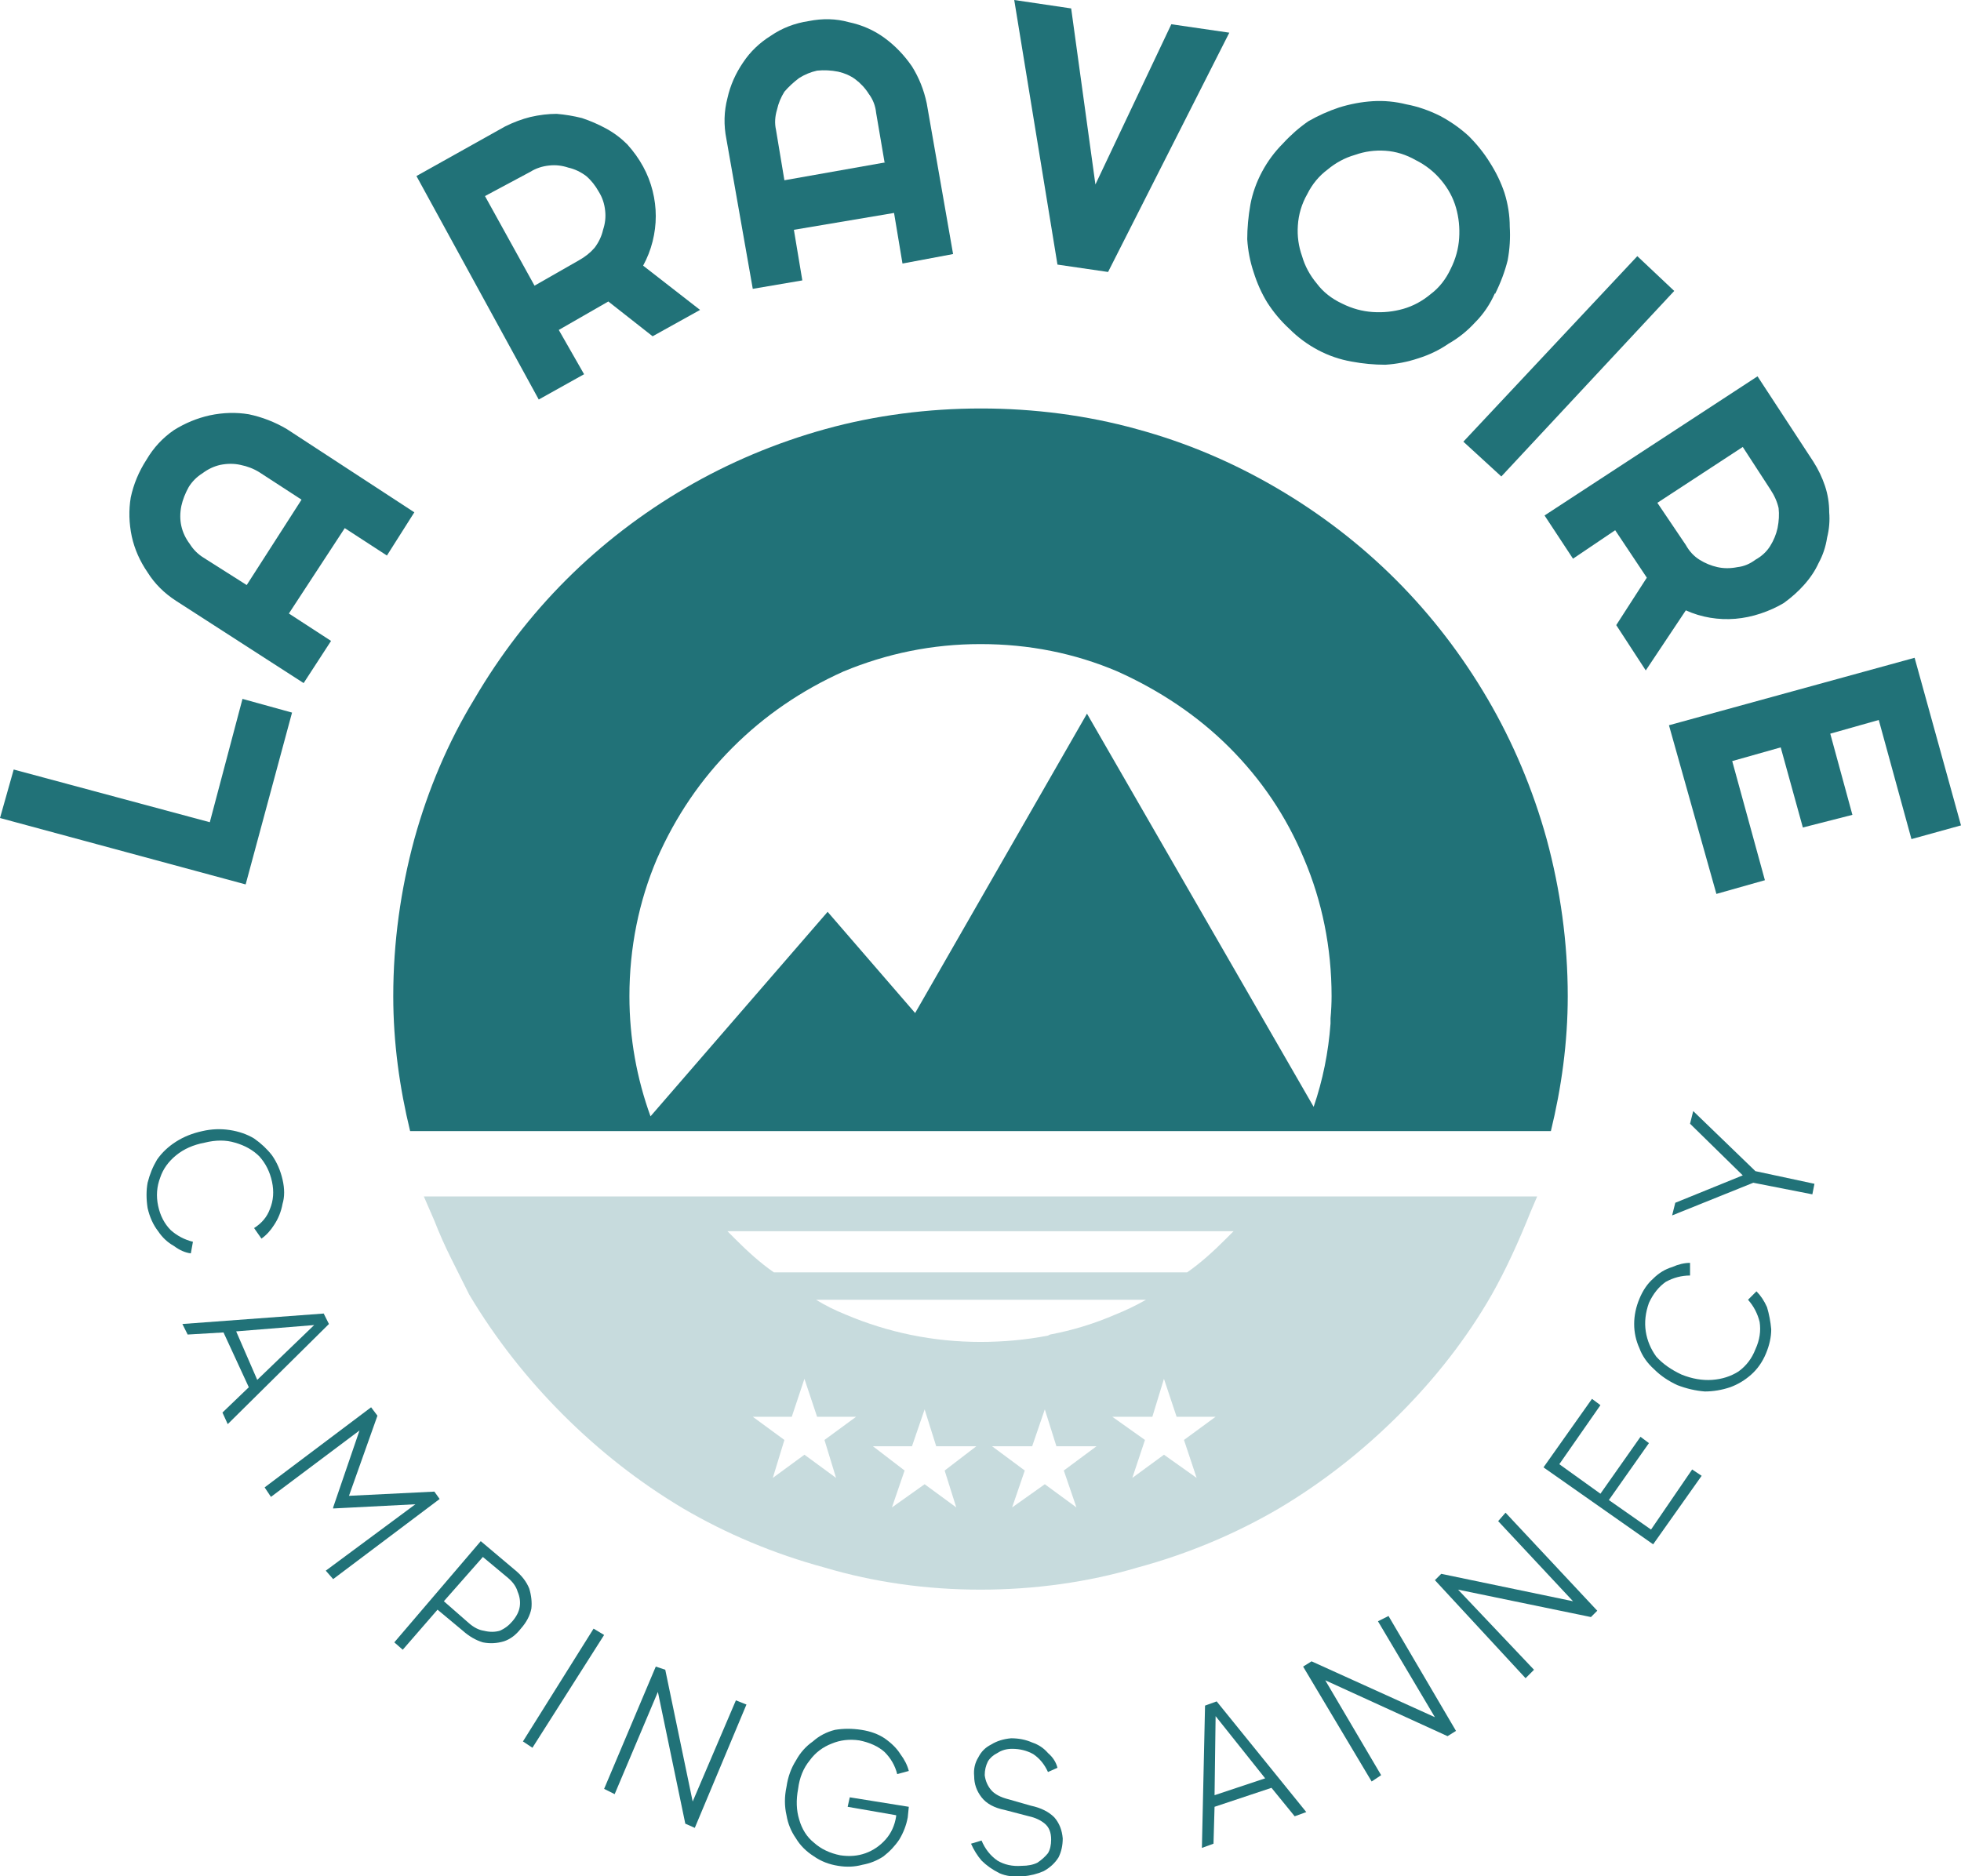 <?xml version="1.0" encoding="UTF-8"?>
<svg xmlns="http://www.w3.org/2000/svg" version="1.2" viewBox="0 0 186 178" width="186" height="178">
  <title>LOGO-Ravoire-Rond</title>
  <defs>
    <clipPath id="cp1">
      <path d="m0 0h186v178h-186z"></path>
    </clipPath>
  </defs>
  <style>
		.s0 { fill: #217278 } 
		.s1 { opacity: .25;fill: #217278 } 
		.s2 { fill: #ffffff } 
	</style>
  <g id="Clip-Path" clip-path="url(#cp1)">
    <filter id="f0">
      <feFlood flood-color="#ffffff" flood-opacity="1"></feFlood>
      <feBlend mode="normal" in2="SourceGraphic"></feBlend>
      <feComposite in2="SourceAlpha" operator="in"></feComposite>
    </filter>
    <g filter="url(#f0)">
      <path class="s0" d="m146.7 79.6c-1.3-4.7-3.2-9.2-5.6-13.3-2.4-4.1-5.3-7.9-8.7-11.3-3.4-3.4-7.2-6.3-11.3-8.7-4.1-2.4-8.5-4.3-13.3-5.6-9.4-2.6-20.1-2.6-29.5 0-4.7 1.3-9.2 3.2-13.3 5.6-4.1 2.4-7.9 5.3-11.3 8.7-3.4 3.4-6.3 7.2-8.7 11.3-2.5 4.1-4.4 8.6-5.7 13.3-1.3 4.8-2 9.8-2 14.9 0 4.4 0.6 8.7 1.6 12.8h22.1q-0.4-1 0 0h86.1c1-4.1 1.6-8.4 1.6-12.8 0-5.1-0.7-10.1-2-14.9zm-20.5 17v0.5q-0.3 4.1-1.6 7.9l-21.5-37.3-16.3 28.4-8.3-9.6-16.8 19.4c-1.3-3.6-2-7.4-2-11.4 0-4.6 0.9-9 2.6-13 1.8-4.1 4.2-7.6 7.2-10.6 3-3 6.5-5.4 10.5-7.2 4.1-1.7 8.4-2.6 13-2.6q6.9 0 13 2.6c4 1.8 7.6 4.2 10.6 7.2 3 3 5.4 6.5 7.1 10.6 1.7 4 2.6 8.4 2.6 13q0 1-0.1 2.1z"></path>
      <path class="s1" d="m125.8 113.5h-85.6l1 2.3q0.7 1.8 1.6 3.6l0.2 0.4c0.5 1 1 2 1.5 3 2.5 4.2 5.5 8 8.9 11.4 3.4 3.4 7.2 6.4 11.4 8.9 4.1 2.4 8.6 4.3 13.4 5.6 4.7 1.4 9.7 2.1 14.8 2.1 5.1 0 10.2-0.7 14.9-2.1 4.8-1.3 9.3-3.2 13.4-5.6 4.2-2.5 8-5.5 11.4-8.9 3.4-3.4 6.4-7.2 8.8-11.4 1.3-2.3 2.5-4.9 3.7-7.9l0.6-1.4h-20zm-13.2 7.2h-39.2c-1.3-0.9-2.5-2-3.6-3.1q-0.4-0.4-0.8-0.8h48q-0.4 0.4-0.8 0.8c-1.1 1.1-2.3 2.2-3.6 3.1zm-6.8 4q-3 1.3-6.2 1.9l-0.2 0.1q-3.1 0.6-6.4 0.6c-4.5 0-8.8-0.9-12.8-2.6q-1.5-0.6-2.8-1.4h31.3q-1.4 0.8-2.9 1.4z"></path>
      <path class="s0" d="m27.7 67.6l-4.4 16.3-23.3-6.3 1.3-4.6 18.6 5 3.1-11.7 4.7 1.3z"></path>
      <path class="s0" d="m39.3 48.6l-2.6 4.1-4-2.6-5.3 8.1 4 2.6-2.6 4-12.1-7.8q-1.7-1.1-2.7-2.7-1.1-1.6-1.5-3.4-0.4-1.9-0.1-3.7 0.4-1.9 1.5-3.6 1-1.7 2.6-2.8 1.6-1 3.4-1.4 1.9-0.4 3.7-0.1 1.9 0.4 3.6 1.4l12.1 7.9zm-10.7-1.2l-4-2.6q-0.8-0.5-1.8-0.7-0.9-0.2-1.9 0-0.9 0.2-1.7 0.8-0.8 0.5-1.3 1.3-0.5 0.9-0.7 1.8-0.2 1 0 1.9 0.2 0.9 0.8 1.7 0.5 0.8 1.3 1.3l4.1 2.6z"></path>
      <path class="s0" d="m55.4 35.5l-4.3 2.4-11.6-21.2 8.4-4.7q1.2-0.6 2.4-0.9 1.3-0.3 2.5-0.3 1.2 0.1 2.4 0.4 1.2 0.4 2.3 1 1.1 0.6 2 1.5 0.9 1 1.5 2.1 0.6 1.1 0.9 2.3 0.3 1.2 0.3 2.4 0 1.2-0.3 2.4-0.3 1.2-0.9 2.3l5.4 4.2-4.5 2.5-4.2-3.3-4.7 2.7 2.4 4.2zm-9.4-16.9l4.7 8.5 4.2-2.4q0.9-0.5 1.5-1.2 0.6-0.8 0.8-1.7 0.3-0.9 0.2-1.8-0.1-1-0.6-1.8-0.5-0.9-1.2-1.5-0.8-0.6-1.7-0.8-0.9-0.3-1.8-0.2-1 0.1-1.8 0.6l-4.3 2.3z"></path>
      <path class="s0" d="m90.4 24.1l-4.8 0.9-0.8-4.8-9.5 1.6 0.8 4.8-4.7 0.8-2.5-14.2q-0.4-2 0.1-3.9 0.4-1.8 1.5-3.4 1-1.5 2.6-2.5 1.6-1.1 3.6-1.4 2-0.4 3.8 0.1 1.9 0.4 3.4 1.5 1.5 1.1 2.6 2.7 1 1.6 1.4 3.5l2.5 14.3zm-6.5-8.7l-0.8-4.7q-0.1-1-0.7-1.8-0.5-0.8-1.3-1.4-0.7-0.5-1.6-0.7-1-0.2-2-0.1-0.9 0.2-1.7 0.7-0.8 0.6-1.4 1.3-0.5 0.8-0.7 1.7-0.3 1-0.1 1.9l0.8 4.8 9.6-1.7z"></path>
      <path class="s0" d="m116.6 3.1l-11.5 22.7-4.8-0.7-4.1-25.1 5.4 0.8 2.3 16.7 7.2-15.2 5.5 0.8z"></path>
      <path class="s0" d="m141.8 27.8q-0.7 1.6-1.9 2.8-1.1 1.2-2.5 2-1.3 0.9-2.9 1.4-1.5 0.5-3.1 0.6-1.6 0-3.2-0.3-1.7-0.3-3.2-1.1-1.5-0.8-2.7-2-1.2-1.1-2.1-2.5-0.8-1.3-1.3-2.9-0.5-1.5-0.6-3.1 0-1.6 0.3-3.3 0.3-1.6 1.1-3.1 0.8-1.5 2-2.7 1.1-1.2 2.4-2.1 1.4-0.8 2.9-1.3 1.6-0.5 3.2-0.6 1.6-0.1 3.2 0.3 1.6 0.3 3.2 1.1 1.5 0.8 2.7 1.9 1.2 1.2 2 2.5 0.9 1.4 1.4 2.9 0.5 1.6 0.5 3.2 0.1 1.6-0.2 3.2-0.4 1.6-1.2 3.2zm-4.2-2.3q0.7-1.4 0.8-2.9 0.1-1.5-0.3-2.9-0.4-1.4-1.4-2.6-1-1.2-2.4-1.9-1.4-0.8-2.9-0.9-1.5-0.1-2.9 0.4-1.4 0.4-2.6 1.4-1.2 0.9-1.9 2.3-0.8 1.4-0.9 3-0.1 1.5 0.4 2.9 0.4 1.4 1.4 2.6 0.9 1.2 2.4 1.9 1.4 0.7 2.9 0.8 1.5 0.1 2.9-0.3 1.4-0.4 2.6-1.4 1.2-0.9 1.9-2.4z"></path>
      <path class="s0" d="m142.4 45.2l-3.6-3.3 16.5-17.6 3.5 3.3z"></path>
      <path class="s0" d="m149.2 53l-2.7-4.1 20.2-13.2 5.3 8.1q0.7 1.1 1.1 2.3 0.4 1.2 0.4 2.5 0.1 1.2-0.2 2.4-0.2 1.3-0.8 2.4-0.5 1.1-1.4 2.1-0.8 0.9-1.9 1.7-1 0.6-2.2 1-1.2 0.4-2.4 0.5-1.2 0.1-2.4-0.1-1.2-0.2-2.3-0.7l-3.8 5.7-2.8-4.3 2.9-4.5-3-4.5-4 2.7zm16.1-10.6l-8.1 5.3 2.7 4q0.5 0.9 1.3 1.4 0.8 0.5 1.7 0.7 0.9 0.2 1.9 0 0.9-0.1 1.7-0.7 0.9-0.5 1.4-1.3 0.5-0.8 0.7-1.7 0.2-1 0.1-1.9-0.2-0.9-0.8-1.8z"></path>
      <path class="s0" d="m162.8 84.8l-4.5-16 23.3-6.4 4.4 15.9-4.7 1.3-3.1-11.3-4.6 1.3 2.1 7.7-4.7 1.2-2.1-7.6-4.6 1.3 3.1 11.3-4.6 1.3z"></path>
      <path class="s0" d="m18.3 117.8q-1.2-0.3-2.1-1.1-0.9-0.9-1.2-2.3-0.3-1.4 0.2-2.7 0.4-1.2 1.5-2.1 1.1-0.9 2.7-1.2 1.6-0.4 2.9 0 1.4 0.4 2.3 1.3 0.9 1 1.2 2.4 0.3 1.4-0.2 2.6-0.4 1.1-1.5 1.8l0.7 1q0.7-0.5 1.2-1.3 0.6-0.9 0.8-2 0.3-1 0-2.3-0.3-1.3-1-2.3-0.7-0.9-1.7-1.6-1-0.6-2.3-0.8-1.3-0.2-2.6 0.1-1.4 0.3-2.5 1-1.1 0.7-1.8 1.7-0.6 1-0.9 2.2-0.2 1.1 0 2.4 0.3 1.3 1 2.2 0.6 0.9 1.5 1.4 0.8 0.6 1.6 0.7z"></path>
      <path class="s0" d="m30.8 124.6l-13.5 1 0.5 1 3.4-0.2 2.4 5.2-2.5 2.4 0.5 1.1 9.6-9.5-0.5-1zm-8.4 1.7l7.4-0.6-5.4 5.2-2-4.6z"></path>
      <path class="s0" d="m41.2 141.5l-8.1 0.4 2.7-7.6-0.6-0.8-10.1 7.6 0.6 0.9 8.4-6.3-2.5 7.3v0.1l7.8-0.4-8.5 6.3 0.7 0.8 10.1-7.6z"></path>
      <path class="s0" d="m50.2 150.7q-0.4-1-1.4-1.8l-3.2-2.7-8.2 9.6 0.8 0.7 3.3-3.8 2.4 2q0.9 0.8 1.9 1.1 1 0.2 2-0.1 0.9-0.3 1.6-1.2 0.8-0.9 1-1.9 0.1-0.9-0.2-1.9zm-0.9 1.7q-0.1 0.7-0.7 1.4-0.5 0.6-1.2 0.9-0.7 0.2-1.5 0-0.7-0.1-1.4-0.7l-2.4-2.1 3.7-4.2 2.4 2q0.7 0.6 0.9 1.3 0.3 0.7 0.2 1.4z"></path>
      <path class="s0" d="m56.3 154.5l-6.7 10.7 0.9 0.6 6.8-10.7z"></path>
      <path class="s0" d="m65.7 170.9l-2.6-12.5-0.9-0.3-4.9 11.6 1 0.5 4.1-9.7 2.6 12.5 0.9 0.4 4.9-11.7-1-0.4z"></path>
      <path class="s0" d="m80.4 171.4l4.6 0.8v0.1q-0.2 1.3-1 2.2-0.8 0.9-1.9 1.3-1.1 0.4-2.4 0.2-1.5-0.3-2.5-1.2-1-0.8-1.4-2.2-0.4-1.3-0.1-2.9 0.2-1.6 1.1-2.7 0.8-1.1 2.1-1.6 1.2-0.5 2.6-0.3 1.5 0.3 2.4 1.1 0.9 0.9 1.2 2.1l1.1-0.3q-0.2-0.8-0.8-1.6-0.5-0.8-1.5-1.5-0.9-0.6-2.2-0.8-1.3-0.2-2.5 0-1.2 0.3-2.1 1.1-1 0.7-1.6 1.8-0.7 1.1-0.9 2.5-0.3 1.4 0 2.7 0.2 1.2 0.9 2.2 0.6 1 1.7 1.7 1 0.7 2.3 0.9 1.2 0.2 2.3-0.1 1.1-0.2 2-0.8 0.9-0.7 1.5-1.6 0.6-1 0.8-2.1l0.1-1-5.6-0.9-0.2 0.9z"></path>
      <path class="s0" d="m97.8 171.3l-2.1-0.6q-1.2-0.3-1.7-0.9-0.5-0.6-0.6-1.4 0-0.7 0.3-1.3 0.3-0.5 0.9-0.8 0.6-0.4 1.4-0.4 1.1 0 2 0.5 0.9 0.6 1.4 1.7l0.9-0.4q-0.2-0.8-0.9-1.4-0.6-0.7-1.5-1-0.9-0.4-2-0.4-1.1 0.1-1.9 0.6-0.8 0.4-1.2 1.2-0.5 0.8-0.4 1.8 0 1.1 0.7 2 0.7 0.9 2.2 1.2l2.3 0.6q0.9 0.2 1.5 0.7 0.6 0.5 0.6 1.5 0 0.8-0.3 1.3-0.4 0.5-1 0.9-0.6 0.3-1.5 0.3-1.3 0.1-2.3-0.5-1-0.7-1.5-1.9l-1 0.3q0.4 0.9 1 1.6 0.7 0.7 1.7 1.2 0.9 0.4 2.2 0.3 1.1-0.1 2-0.5 0.9-0.5 1.4-1.3 0.4-0.8 0.4-1.8-0.1-1.2-0.8-2-0.8-0.8-2.2-1.1z"></path>
      <path class="s0" d="m114.3 161.7l-0.3 13.6 1.1-0.4 0.1-3.5 5.4-1.8 2.2 2.7 1.1-0.4-8.5-10.5-1.1 0.4zm0.9 8.6l0.1-7.5 4.7 5.9z"></path>
      <path class="s0" d="m130.7 153.8l5.4 9.1-11.7-5.3-0.8 0.5 6.5 10.9 0.9-0.6-5.3-9 11.6 5.3 0.8-0.5-6.4-10.9z"></path>
      <path class="s0" d="m142.1 144.3l7.1 7.6-12.5-2.6-0.6 0.6 8.6 9.3 0.8-0.8-7.2-7.6 12.6 2.6 0.6-0.6-8.7-9.3z"></path>
      <path class="s0" d="m156.6 145.1l-4-2.8 3.8-5.4-0.8-0.6-3.8 5.4-3.9-2.8 3.9-5.6-0.8-0.6-4.6 6.5 10.4 7.3 4.6-6.5-0.9-0.6z"></path>
      <path class="s0" d="m166.6 122.5l-0.8 0.8q0.8 0.9 1.1 2.1 0.2 1.3-0.4 2.6-0.5 1.3-1.6 2.1-1.1 0.7-2.5 0.8-1.4 0.1-2.9-0.5-1.5-0.7-2.4-1.7-0.8-1.1-1-2.4-0.2-1.3 0.3-2.7 0.6-1.3 1.6-2 1.1-0.6 2.3-0.6v-1.2q-0.8 0-1.7 0.4-1 0.3-1.8 1.1-0.8 0.7-1.3 1.9-0.5 1.2-0.5 2.4 0 1.2 0.5 2.3 0.4 1.1 1.4 2 0.9 0.9 2.2 1.5 1.3 0.5 2.6 0.6 1.2 0 2.4-0.4 1.1-0.4 2-1.2 0.9-0.8 1.4-2 0.5-1.2 0.5-2.3-0.1-1.1-0.4-2.1-0.4-0.9-1-1.5z"></path>
      <path class="s0" d="m166.5 111.1l-5.9-5.7-0.3 1.2 5 4.9-6.4 2.6-0.3 1.2 7.7-3.1 5.6 1.1 0.2-1z"></path>
      <path class="s2" d="m77.5 134.4l-1.2-3.6-1.2 3.6h-3.7l3 2.2-1.1 3.6 3-2.2 3 2.2-1.1-3.6 3-2.2z"></path>
      <path class="s2" d="m88.8 137.2l-1.1-3.5-1.2 3.5h-3.7l3 2.3-1.2 3.5 3.1-2.2 3 2.2-1.1-3.5 3-2.3z"></path>
      <path class="s2" d="m99.1 133.7l-1.2 3.5h-3.8l3.1 2.3-1.2 3.5 3.1-2.2 3 2.2-1.2-3.5 3.1-2.3h-3.8z"></path>
      <path class="s2" d="m110.4 138l3.1 2.2-1.2-3.6 3-2.2h-3.7l-1.2-3.6-1.1 3.6h-3.8l3.1 2.2-1.2 3.6z"></path>
    </g>
  </g>
</svg>
